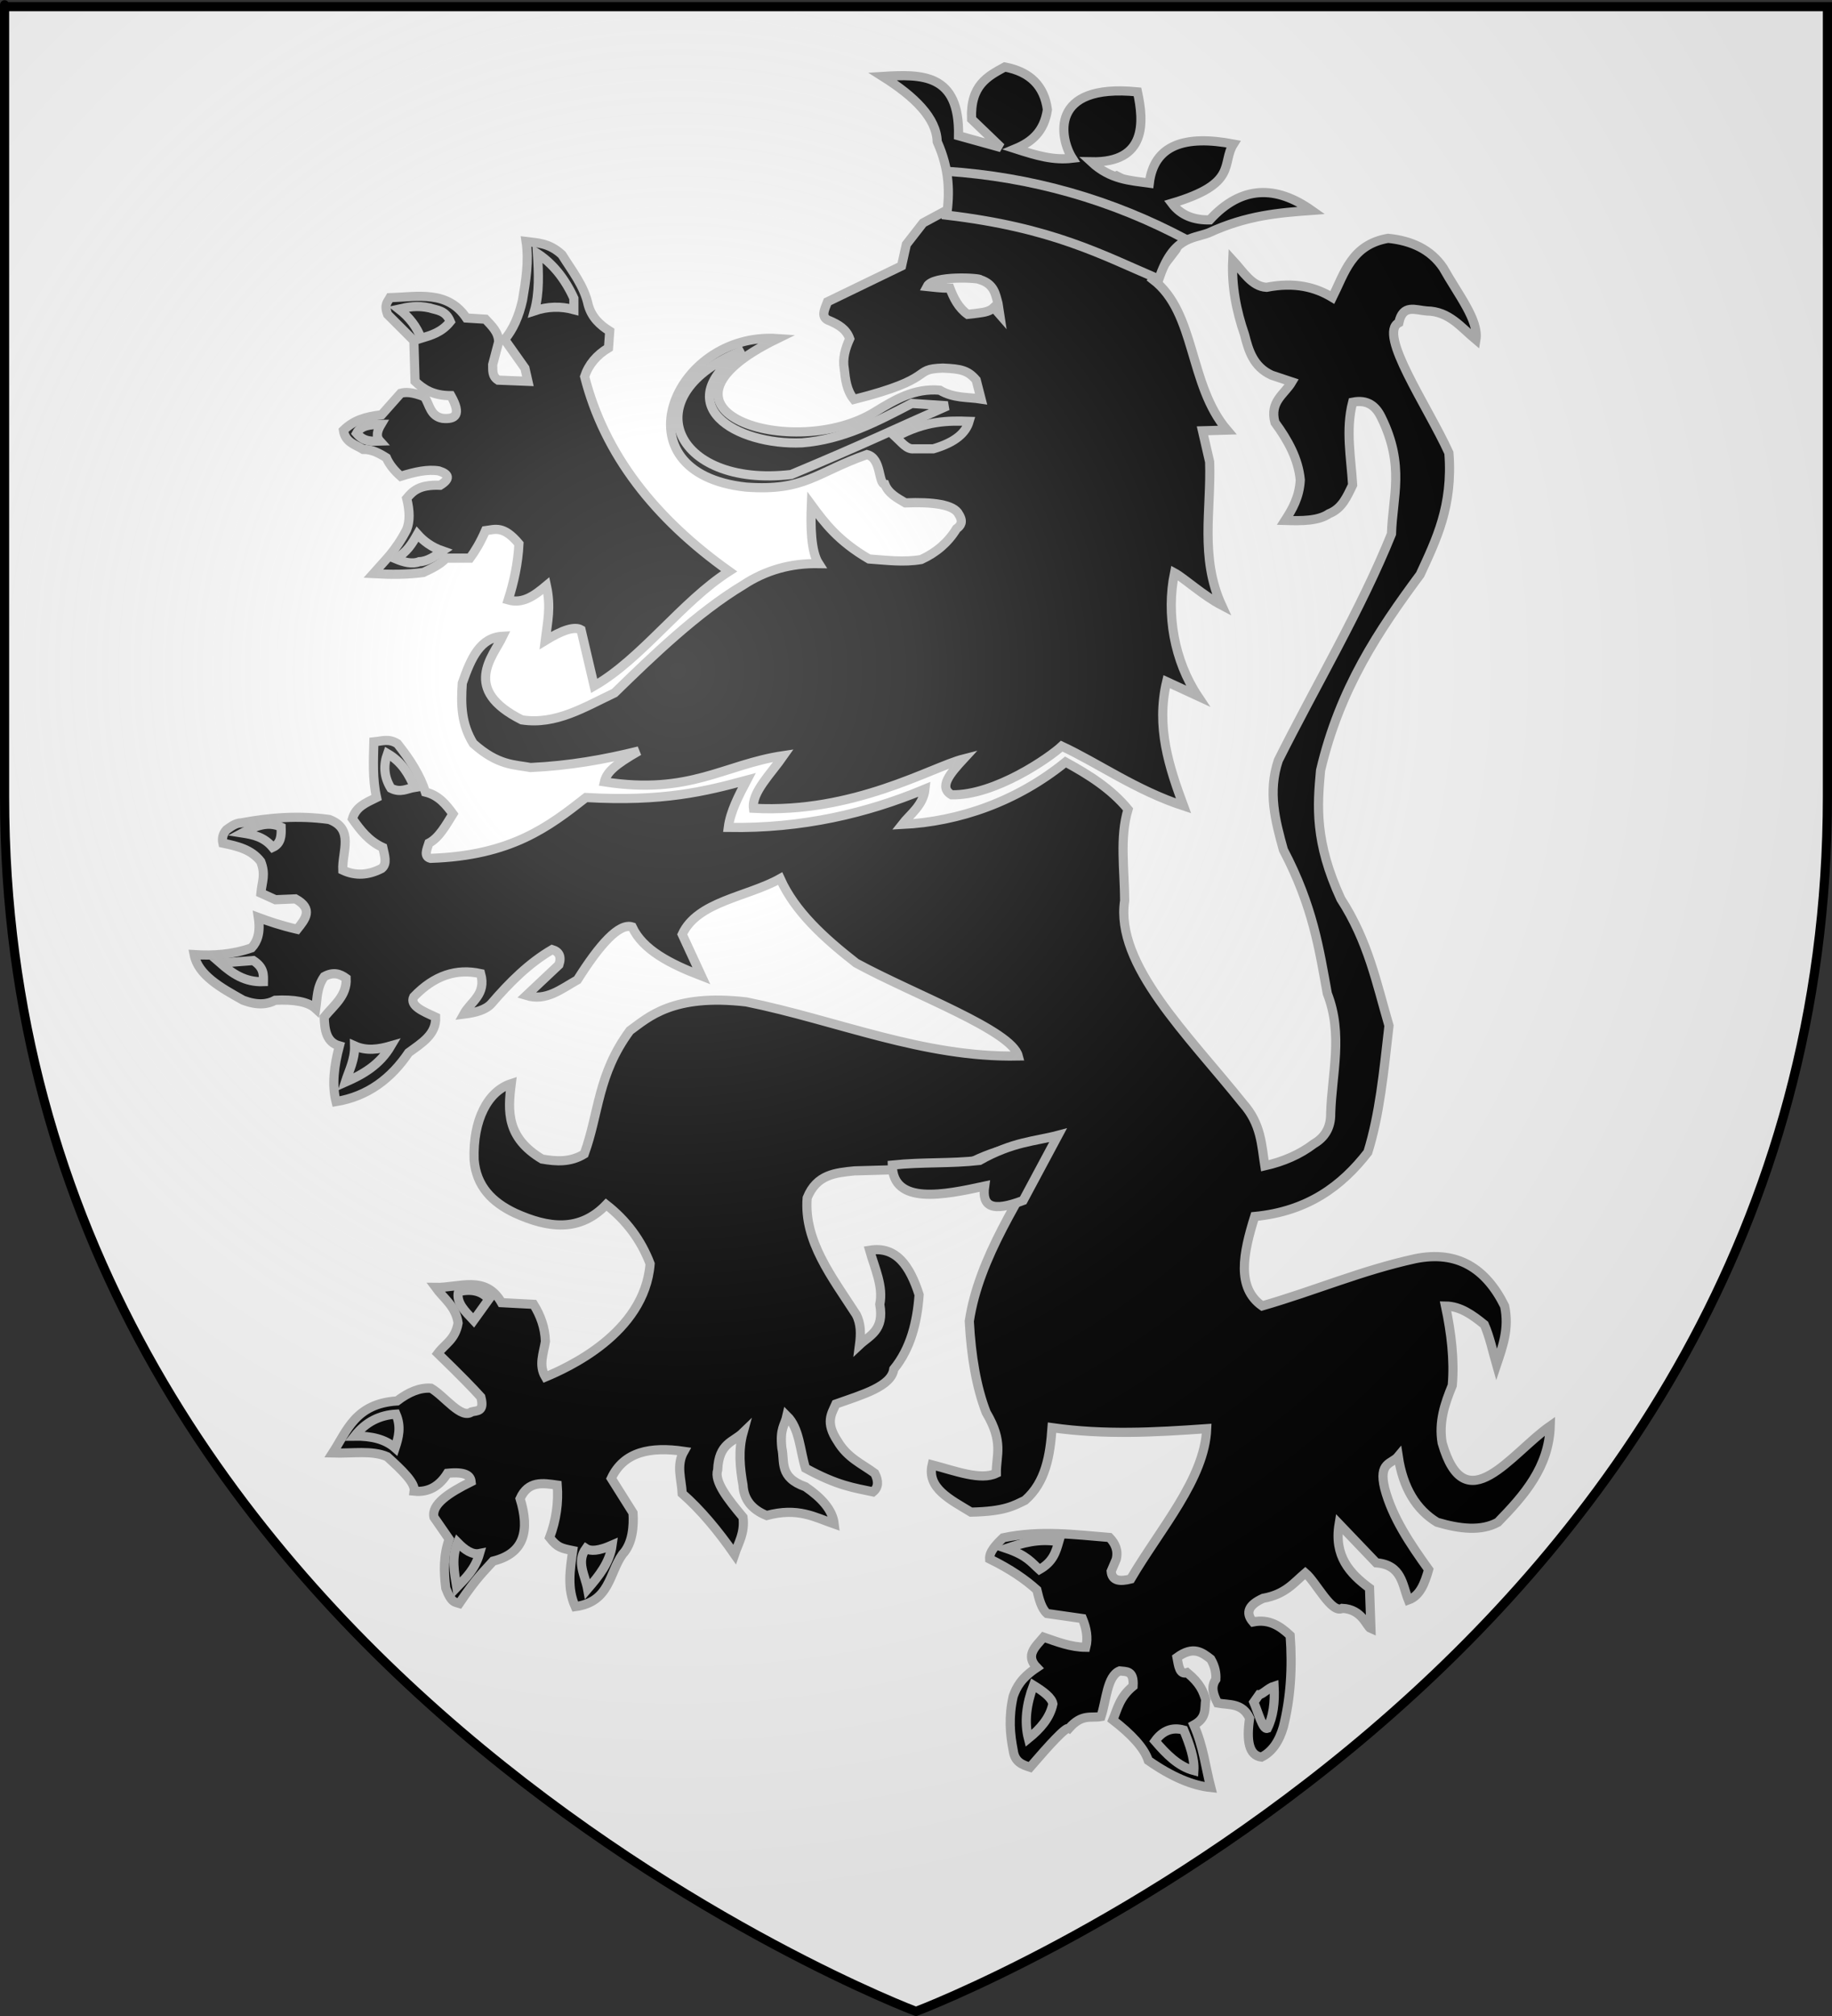 <?xml version="1.0" encoding="UTF-8" standalone="no"?>
<svg
   xmlns:dc="http://purl.org/dc/elements/1.1/"
   xmlns:cc="http://creativecommons.org/ns#"
   xmlns:rdf="http://www.w3.org/1999/02/22-rdf-syntax-ns#"
   xmlns:svg="http://www.w3.org/2000/svg"
   xmlns="http://www.w3.org/2000/svg"
   xmlns:xlink="http://www.w3.org/1999/xlink"
   xmlns:sodipodi="http://sodipodi.sourceforge.net/DTD/sodipodi-0.dtd"
   xmlns:inkscape="http://www.inkscape.org/namespaces/inkscape"
   height="660"
   width="600"
   version="1.0"
   id="svg2"
   sodipodi:version="0.32"
   inkscape:version="0.45+0.46pre0+devel"
   sodipodi:docname="Blason Thomas de Morley (selon Gelre).svg"
   sodipodi:docbase="L:\Héraldique"
   inkscape:export-filename="/Users/olivier/Desktop/Blason Rouge/Blason_Vide_3D.png"
   inkscape:export-xdpi="144"
   inkscape:export-ydpi="144"
   inkscape:output_extension="org.inkscape.output.svg.inkscape">
  <rect width="100%" height="100%" fill="#333333" stroke="none"/>
  <sodipodi:namedview
     inkscape:window-height="544"
     inkscape:window-width="800"
     inkscape:pageshadow="2"
     inkscape:pageopacity="0.0"
     guidetolerance="10.0"
     gridtolerance="10.0"
     objecttolerance="10.0"
     borderopacity="1.0"
     bordercolor="#666666"
     pagecolor="#ffffff"
     id="base"
     showgrid="false"
     height="660px"
     inkscape:zoom="0.51818182"
     inkscape:cx="300"
     inkscape:cy="330"
     inkscape:window-x="-4"
     inkscape:window-y="-4"
     inkscape:current-layer="layer3"
     showguides="true"
     inkscape:guide-bbox="true" />
  <desc
     id="desc4">Flag of Canton of Valais (Wallis)</desc>
  <defs
     id="defs6">
    <inkscape:perspective
       sodipodi:type="inkscape:persp3d"
       inkscape:vp_x="-50 : 600 : 1"
       inkscape:vp_y="0 : 1000 : 0"
       inkscape:vp_z="700 : 600 : 1"
       inkscape:persp3d-origin="300 : 400 : 1"
       id="perspective3680" />
    <inkscape:perspective
       sodipodi:type="inkscape:persp3d"
       inkscape:vp_x="-50 : 600 : 1"
       inkscape:vp_y="0 : 1000 : 0"
       inkscape:vp_z="700 : 600 : 1"
       inkscape:persp3d-origin="300 : 400 : 1"
       id="perspective22056" />
    <inkscape:perspective
       sodipodi:type="inkscape:persp3d"
       inkscape:vp_x="-50 : 600 : 1"
       inkscape:vp_y="0 : 1000 : 0"
       inkscape:vp_z="700 : 600 : 1"
       inkscape:persp3d-origin="300 : 400 : 1"
       id="perspective17442" />
    <inkscape:perspective
       sodipodi:type="inkscape:persp3d"
       inkscape:vp_x="-50 : 600 : 1"
       inkscape:vp_y="0 : 1000 : 0"
       inkscape:vp_z="700 : 600 : 1"
       inkscape:persp3d-origin="300 : 400 : 1"
       id="perspective4575" />
    <inkscape:perspective
       sodipodi:type="inkscape:persp3d"
       inkscape:vp_x="-50 : 600 : 1"
       inkscape:vp_y="0 : 1000 : 0"
       inkscape:vp_z="700 : 600 : 1"
       inkscape:persp3d-origin="300 : 400 : 1"
       id="perspective10025" />
    <inkscape:perspective
       sodipodi:type="inkscape:persp3d"
       inkscape:vp_x="-50 : 600 : 1"
       inkscape:vp_y="0 : 1000 : 0"
       inkscape:vp_z="700 : 600 : 1"
       inkscape:persp3d-origin="300 : 400 : 1"
       id="perspective14654" />
    <inkscape:perspective
       sodipodi:type="inkscape:persp3d"
       inkscape:vp_x="-50 : 600 : 1"
       inkscape:vp_y="0 : 1000 : 0"
       inkscape:vp_z="700 : 600 : 1"
       inkscape:persp3d-origin="300 : 400 : 1"
       id="perspective10951" />
    <linearGradient
       id="linearGradient2893">
      <stop
         style="stop-color:white;stop-opacity:0.314;"
         offset="0"
         id="stop2895" />
      <stop
         id="stop2897"
         offset="0.19"
         style="stop-color:white;stop-opacity:0.251;" />
      <stop
         style="stop-color:#6b6b6b;stop-opacity:0.125;"
         offset="0.6"
         id="stop2901" />
      <stop
         style="stop-color:black;stop-opacity:0.125;"
         offset="1"
         id="stop2899" />
    </linearGradient>
    <linearGradient
       id="linearGradient2885">
      <stop
         id="stop2887"
         offset="0"
         style="stop-color:white;stop-opacity:1;" />
      <stop
         style="stop-color:white;stop-opacity:1;"
         offset="0.229"
         id="stop2891" />
      <stop
         id="stop2889"
         offset="1"
         style="stop-color:black;stop-opacity:1;" />
    </linearGradient>
    <linearGradient
       id="linearGradient2955">
      <stop
         id="stop2867"
         offset="0"
         style="stop-color:#fd0000;stop-opacity:1;" />
      <stop
         style="stop-color:#e77275;stop-opacity:0.659;"
         offset="0.5"
         id="stop2873" />
      <stop
         style="stop-color:black;stop-opacity:0.323;"
         offset="1"
         id="stop2959" />
    </linearGradient>
    <radialGradient
       inkscape:collect="always"
       xlink:href="#linearGradient2955"
       id="radialGradient2961"
       cx="225.524"
       cy="218.901"
       fx="225.524"
       fy="218.901"
       r="300"
       gradientTransform="matrix(-4.167939e-4,2.183,-1.884,-3.599562e-4,615.597,-289.121)"
       gradientUnits="userSpaceOnUse" />
    <polygon
       id="star"
       transform="scale(53,53)"
       points="0,-1 0.588,0.809 -0.951,-0.309 0.951,-0.309 -0.588,0.809 0,-1 " />
    <clipPath
       id="clip">
      <path
         d="M 0,-200 L 0,600 L 300,600 L 300,-200 L 0,-200 z "
         id="path10" />
    </clipPath>
    <radialGradient
       inkscape:collect="always"
       xlink:href="#linearGradient2955"
       id="radialGradient1911"
       gradientUnits="userSpaceOnUse"
       gradientTransform="matrix(-4.167939e-4,2.183,-1.884,-3.599562e-4,615.597,-289.121)"
       cx="225.524"
       cy="218.901"
       fx="225.524"
       fy="218.901"
       r="300" />
    <radialGradient
       inkscape:collect="always"
       xlink:href="#linearGradient2955"
       id="radialGradient2865"
       gradientUnits="userSpaceOnUse"
       gradientTransform="matrix(0,1.749,-1.593,-1.049767e-7,551.788,-191.29)"
       cx="225.524"
       cy="218.901"
       fx="225.524"
       fy="218.901"
       r="300" />
    <radialGradient
       inkscape:collect="always"
       xlink:href="#linearGradient2955"
       id="radialGradient2871"
       gradientUnits="userSpaceOnUse"
       gradientTransform="matrix(0,1.386,-1.323,-5.741131e-8,-158.082,-109.541)"
       cx="225.524"
       cy="218.901"
       fx="225.524"
       fy="218.901"
       r="300" />
    <radialGradient
       inkscape:collect="always"
       xlink:href="#linearGradient2893"
       id="radialGradient3163"
       gradientUnits="userSpaceOnUse"
       gradientTransform="matrix(1.353,0,0,1.349,-77.629,-85.747)"
       cx="221.445"
       cy="226.331"
       fx="221.445"
       fy="226.331"
       r="300" />
    <radialGradient
       gradientTransform="matrix(0,1.386,-1.323,-5.741131e-8,-158.082,-109.541)"
       gradientUnits="userSpaceOnUse"
       xlink:href="#linearGradient2955"
       id="radialGradient6397"
       fy="218.901"
       fx="225.524"
       r="300"
       cy="218.901"
       cx="225.524" />
    <radialGradient
       gradientTransform="matrix(0,1.749,-1.593,-1.049767e-7,551.788,-191.29)"
       gradientUnits="userSpaceOnUse"
       xlink:href="#linearGradient2955"
       id="radialGradient6395"
       fy="218.901"
       fx="225.524"
       r="300"
       cy="218.901"
       cx="225.524" />
    <radialGradient
       gradientTransform="matrix(-4.167939e-4,2.183,-1.884,-3.599562e-4,615.597,-289.121)"
       gradientUnits="userSpaceOnUse"
       xlink:href="#linearGradient2955"
       id="radialGradient6393"
       fy="218.901"
       fx="225.524"
       r="300"
       cy="218.901"
       cx="225.524" />
    <clipPath
       id="clipPath6389">
      <path
         id="path6391"
         d="M 0,-200 L 0,600 L 300,600 L 300,-200 L 0,-200 z " />
    </clipPath>
    <polygon
       id="polygon6387"
       transform="scale(53,53)"
       points="0,-1 0.588,0.809 -0.951,-0.309 0.951,-0.309 -0.588,0.809 0,-1 " />
    <radialGradient
       gradientTransform="matrix(-4.167939e-4,2.183,-1.884,-3.599562e-4,615.597,-289.121)"
       gradientUnits="userSpaceOnUse"
       xlink:href="#linearGradient2955"
       id="radialGradient6385"
       fy="218.901"
       fx="225.524"
       r="300"
       cy="218.901"
       cx="225.524" />
    <linearGradient
       id="linearGradient6377">
      <stop
         id="stop6379"
         offset="0"
         style="stop-color:#fd0000;stop-opacity:1" />
      <stop
         id="stop6381"
         offset="0.5"
         style="stop-color:#e77275;stop-opacity:0.659" />
      <stop
         id="stop6383"
         offset="1"
         style="stop-color:black;stop-opacity:0.323" />
    </linearGradient>
    <linearGradient
       id="linearGradient6369">
      <stop
         id="stop6371"
         offset="0"
         style="stop-color:white;stop-opacity:1" />
      <stop
         id="stop6373"
         offset="0.229"
         style="stop-color:white;stop-opacity:1" />
      <stop
         id="stop6375"
         offset="1"
         style="stop-color:black;stop-opacity:1" />
    </linearGradient>
    <linearGradient
       id="linearGradient6359">
      <stop
         id="stop6361"
         offset="0"
         style="stop-color:white;stop-opacity:0.314" />
      <stop
         id="stop6363"
         offset="0.19"
         style="stop-color:white;stop-opacity:0.251" />
      <stop
         id="stop6365"
         offset="0.6"
         style="stop-color:#6b6b6b;stop-opacity:0.125" />
      <stop
         id="stop6367"
         offset="1"
         style="stop-color:black;stop-opacity:0.125" />
    </linearGradient>
    <linearGradient
       id="linearGradient6465">
      <stop
         style="stop-color:white;stop-opacity:0.314"
         offset="0"
         id="stop6467" />
      <stop
         style="stop-color:white;stop-opacity:0.251"
         offset="0.19"
         id="stop6469" />
      <stop
         style="stop-color:#6b6b6b;stop-opacity:0.125"
         offset="0.6"
         id="stop6471" />
      <stop
         style="stop-color:black;stop-opacity:0.125"
         offset="1"
         id="stop6473" />
    </linearGradient>
    <linearGradient
       id="linearGradient6457">
      <stop
         style="stop-color:white;stop-opacity:1"
         offset="0"
         id="stop6459" />
      <stop
         style="stop-color:white;stop-opacity:1"
         offset="0.229"
         id="stop6461" />
      <stop
         style="stop-color:black;stop-opacity:1"
         offset="1"
         id="stop6463" />
    </linearGradient>
    <linearGradient
       id="linearGradient6449">
      <stop
         style="stop-color:#fd0000;stop-opacity:1"
         offset="0"
         id="stop6451" />
      <stop
         style="stop-color:#e77275;stop-opacity:0.659"
         offset="0.5"
         id="stop6453" />
      <stop
         style="stop-color:black;stop-opacity:0.323"
         offset="1"
         id="stop6455" />
    </linearGradient>
    <radialGradient
       cx="225.524"
       cy="218.901"
       r="300"
       fx="225.524"
       fy="218.901"
       id="radialGradient6447"
       xlink:href="#linearGradient2955"
       gradientUnits="userSpaceOnUse"
       gradientTransform="matrix(-4.167939e-4,2.183,-1.884,-3.599562e-4,615.597,-289.121)" />
    <polygon
       points="0,-1 0.588,0.809 -0.951,-0.309 0.951,-0.309 -0.588,0.809 0,-1 "
       transform="scale(53,53)"
       id="polygon6445" />
    <clipPath
       id="clipPath6441">
      <path
         d="M 0,-200 L 0,600 L 300,600 L 300,-200 L 0,-200 z "
         id="path6443" />
    </clipPath>
    <radialGradient
       cx="225.524"
       cy="218.901"
       r="300"
       fx="225.524"
       fy="218.901"
       id="radialGradient6439"
       xlink:href="#linearGradient2955"
       gradientUnits="userSpaceOnUse"
       gradientTransform="matrix(-4.167939e-4,2.183,-1.884,-3.599562e-4,615.597,-289.121)" />
    <radialGradient
       cx="225.524"
       cy="218.901"
       r="300"
       fx="225.524"
       fy="218.901"
       id="radialGradient6437"
       xlink:href="#linearGradient2955"
       gradientUnits="userSpaceOnUse"
       gradientTransform="matrix(0,1.749,-1.593,-1.049767e-7,551.788,-191.29)" />
    <radialGradient
       cx="225.524"
       cy="218.901"
       r="300"
       fx="225.524"
       fy="218.901"
       id="radialGradient6435"
       xlink:href="#linearGradient2955"
       gradientUnits="userSpaceOnUse"
       gradientTransform="matrix(0,1.386,-1.323,-5.741131e-8,-158.082,-109.541)" />
    <inkscape:perspective
       id="perspective11825"
       inkscape:persp3d-origin="300 : 400 : 1"
       inkscape:vp_z="700 : 600 : 1"
       inkscape:vp_y="0 : 1000 : 0"
       inkscape:vp_x="-50 : 600 : 1"
       sodipodi:type="inkscape:persp3d" />
    <radialGradient
       r="300"
       fy="200.448"
       fx="285.186"
       cy="200.448"
       cx="285.186"
       gradientTransform="matrix(1.551,0,0,1.35,-227.894,-51.264)"
       gradientUnits="userSpaceOnUse"
       id="radialGradient11919"
       xlink:href="#linearGradient2893"
       inkscape:collect="always" />
    <linearGradient
       id="linearGradient4578">
      <stop
         id="stop4580"
         offset="0"
         style="stop-color:white;stop-opacity:0.314;" />
      <stop
         style="stop-color:white;stop-opacity:0.251;"
         offset="0.19"
         id="stop4582" />
      <stop
         id="stop4584"
         offset="0.6"
         style="stop-color:#6b6b6b;stop-opacity:0.125;" />
      <stop
         id="stop4586"
         offset="1"
         style="stop-color:black;stop-opacity:0.125;" />
    </linearGradient>
    <inkscape:perspective
       id="perspective5122"
       inkscape:persp3d-origin="300 : 400 : 1"
       inkscape:vp_z="700 : 600 : 1"
       inkscape:vp_y="0 : 1000 : 0"
       inkscape:vp_x="-50 : 600 : 1"
       sodipodi:type="inkscape:persp3d" />
    <inkscape:perspective
       id="perspective9907"
       inkscape:persp3d-origin="300 : 400 : 1"
       inkscape:vp_z="700 : 600 : 1"
       inkscape:vp_y="0 : 1000 : 0"
       inkscape:vp_x="-50 : 600 : 1"
       sodipodi:type="inkscape:persp3d" />
    <inkscape:perspective
       id="perspective4573"
       inkscape:persp3d-origin="300 : 400 : 1"
       inkscape:vp_z="700 : 600 : 1"
       inkscape:vp_y="0 : 1000 : 0"
       inkscape:vp_x="-50 : 600 : 1"
       sodipodi:type="inkscape:persp3d" />
  </defs>
  <g
     inkscape:groupmode="layer"
     id="layer3"
     inkscape:label="Fond écu"
     style="display:inline"
     sodipodi:insensitive="true">
    <path
       id="path2855"
       style="fill:#ffffff;fill-opacity:1;fill-rule:evenodd;stroke:none;stroke-width:1px;stroke-linecap:butt;stroke-linejoin:miter;stroke-opacity:1"
       d="M 300,658.5 C 300,658.5 598.5,546.18 598.5,260.728 C 598.5,-24.723 598.5,2.176 598.5,2.176 L 1.5,2.176 L 1.5,260.728 C 1.5,546.18 300,658.5 300,658.5 z"
       sodipodi:nodetypes="cccccc" />
  </g>
  <g
     inkscape:groupmode="layer"
     id="layer4"
     inkscape:label="Meubles"
     style="display:inline"
     sodipodi:insensitive="true">
    <g
       id="g6475"
       inkscape:label="Calque 1"
       transform="translate(-62.857,-493.791)"
       style="opacity:1">
      <g
         transform="translate(62.857,493.791)"
         style="opacity:1;display:inline"
         id="g6477">
        <g
           id="g5810" />
        <g
           id="g6515">
          <rect
             id="rect4923"
             style="opacity:1;fill:none;fill-opacity:1;fill-rule:nonzero;stroke:none;stroke-width:7.56;stroke-linecap:round;stroke-linejoin:round;stroke-miterlimit:4;stroke-dasharray:none;stroke-opacity:1;display:inline"
             y="3.375078e-14"
             x="0"
             height="660"
             width="600" />
        </g>
      </g>
      <rect
         y="686.648"
         x="314.286"
         height="45.714"
         width="0"
         id="rect4632"
         style="fill:#ff0000;fill-opacity:1;stroke-width:5.394;stroke-miterlimit:4;stroke-dasharray:none" />
    </g>
    <g
       style="fill:#000000;stroke:#b3b3b3;stroke-opacity:1;display:inline"
       inkscape:label="Meubles"
       id="g4589"
       transform="translate(-14.348,7.947)">
      <g
         id="g6091"
         style="opacity:1;fill:#000000;stroke:#b3b3b3;stroke-width:3;stroke-miterlimit:4;stroke-dasharray:none;stroke-opacity:1;display:inline">
        <g
           id="g9960"
           style="fill:#000000;stroke:#b3b3b3;stroke-opacity:1">
          <path
             style="fill:#000000;fill-opacity:1;fill-rule:evenodd;stroke:#b3b3b3;stroke-width:3;stroke-linecap:butt;stroke-linejoin:miter;stroke-miterlimit:4;stroke-dasharray:none;stroke-opacity:1;display:inline"
             d="M 401.962,255.889 C 397.239,243.121 392.918,230.045 396.44,215.216 L 406.608,219.909 C 398.979,208.451 396.216,193.143 399.015,179.599 C 402.135,181.289 408.404,187.043 414.43,190.186 C 407.283,174.543 411.059,158.899 410.519,143.256 L 408.172,133.088 L 416.223,132.859 C 403.551,117.963 406.142,94.477 391.976,83.582 L 399.569,73.643 C 401.226,70.514 399.09,67.386 398.004,64.257 C 394.175,55.23 386.595,53.15 380.014,49.625 L 371.41,53.306 L 361.242,63.475 C 342.881,59.219 335.178,59.53 326.827,59.564 L 316.658,65.039 L 311.183,72.079 L 309.619,79.118 L 285.372,90.851 C 284.463,93.326 282.826,96.044 286.154,97.108 C 288.862,98.326 291.468,99.68 292.64,102.946 C 291.151,106.215 290.259,109.483 290.847,112.751 C 291.237,116.275 291.587,119.809 294.009,122.825 C 321.74,115.835 312.525,112.901 323.111,112.556 C 329.161,112.806 331.363,113.323 334.062,116.467 L 335.66,122.691 C 331.151,121.999 326.642,122.474 322.134,119.791 C 313.751,119.07 307.357,122.972 301.015,126.83 C 274.515,143.416 220.576,126.454 268.98,102.893 C 234.825,100.582 215.888,146.897 258.691,151.522 C 278.005,152.954 281.696,146.663 298.291,140.876 C 303.15,142.1 301.883,150.292 304.144,150.606 C 305.314,153.636 308.221,155.125 310.859,156.687 C 319.736,156.337 326.812,157.164 328.391,160.464 C 329.914,162.92 329.004,164.16 327.609,165.157 C 324.886,169.642 320.993,172.957 316.058,175.23 C 310.354,176.221 304.649,175.453 298.945,175.049 C 288.839,169.144 284.418,163.24 280.078,157.335 C 279.795,164.181 279.893,172.581 282.472,176.565 C 273.467,176.401 265.154,178.656 257.624,183.652 C 242.857,192.559 228.301,206.519 215.616,218.898 C 205.863,223.495 196.411,229.451 185.254,227.73 C 165.333,217.756 175.797,207.038 178.996,200.355 C 171.678,200.756 168.677,207.275 165.747,215.721 C 165.275,222.87 165.418,229.04 169.334,235.457 C 177.478,242.747 182.87,242.342 188.106,243.326 C 200.754,242.753 212.402,240.678 223.58,237.899 C 215.604,242.466 213.017,244.905 212.306,248.019 C 240.416,252.386 251.424,242.304 270.969,239.416 C 266.897,245.28 260.475,251.481 261.124,256.671 C 294.019,258.464 319.448,243.176 329.908,240.522 C 325.609,245.181 321.629,249.761 325.997,252.254 C 340.245,252.555 358.226,239.948 362.072,236.334 C 373.984,241.876 386.448,250.813 401.962,255.889 z"
             id="path1932"
             sodipodi:nodetypes="cccccccccccccccccccccccccccccccccccccccccccccccccccccc" />
          <path
             style="fill:#000000;fill-opacity:1;fill-rule:evenodd;stroke:#b3b3b3;stroke-width:3;stroke-linecap:butt;stroke-linejoin:miter;stroke-miterlimit:4;stroke-dasharray:none;stroke-opacity:1;display:inline"
             d="M 331.749,129.993 C 324.879,129.758 317.62,129.714 307.697,135.077 C 309.46,136.695 311.331,139.25 313.563,138.988 L 320.016,138.988 C 327.334,136.841 330.677,133.701 331.749,129.993 z"
             id="path1934"
             sodipodi:nodetypes="ccccc" />
          <path
             style="fill:#000000;fill-opacity:1;fill-rule:evenodd;stroke:#b3b3b3;stroke-width:3;stroke-linecap:butt;stroke-linejoin:miter;stroke-miterlimit:4;stroke-dasharray:none;stroke-opacity:1;display:inline"
             d="M 324.709,124.909 L 312.977,124.126 C 301.513,130.1 290.45,135.968 276.997,137.032 C 255.645,137.964 232.42,124.621 257.834,106.723 C 221.248,120.963 234.723,151.945 273.477,147.396 C 298.53,136.908 307.633,132.404 324.709,124.909 z"
             id="path1936"
             sodipodi:nodetypes="cccccc" />
          <path
             style="fill:#000000;fill-opacity:1;fill-rule:evenodd;stroke:#b3b3b3;stroke-width:3;stroke-linecap:butt;stroke-linejoin:miter;stroke-miterlimit:4;stroke-dasharray:none;stroke-opacity:1;display:inline"
             d="M 253.141,179.074 C 228.892,161.813 212.346,140.928 205.819,115.327 C 207.123,111.409 209.73,108.295 213.641,105.941 L 214.032,100.466 C 210.829,98.455 208.123,95.946 206.993,91.862 C 205.66,85.619 201.665,80.707 198.389,75.436 C 194.073,71.412 189.949,71.58 186.656,71.134 C 187.601,77.522 186.581,83.91 185.483,90.298 C 184.303,95.634 182.36,99.953 179.617,103.203 L 186.265,112.589 L 187.243,116.891 L 177.466,116.5 C 175.418,115.171 175.765,113.243 175.706,111.416 L 177.661,103.986 C 177.646,100.799 175.384,98.736 173.359,96.555 L 167.102,96.164 C 160.948,87.015 151.21,89.215 142.072,89.515 C 141.346,90.875 140.051,91.665 141.29,94.991 L 149.894,103.594 L 150.285,116.891 C 152.979,119.47 156.226,121.588 162.018,121.584 C 165.579,127.939 163.504,129.408 159.28,129.015 C 155.297,128.291 155.041,124.584 153.414,121.975 C 149.233,120.325 147.193,120.388 145.592,120.802 L 139.335,127.842 C 133.87,128.507 130.199,129.654 126.82,132.926 C 127.43,136.937 130.723,137.596 133.273,139.183 C 136.138,139.127 138.548,140.435 140.899,141.921 C 141.869,144.174 143.606,146.238 145.592,147.983 C 150.192,146.54 154.544,145.593 158.107,146.223 C 161.466,147.29 161.915,148.806 158.498,150.916 C 151.469,150.66 149.483,152.926 147.548,155.218 C 148.59,159.389 148.59,162.779 147.548,165.386 C 143.897,172.481 140.247,175.696 136.597,179.856 C 142.294,180.169 147.845,180.19 153.023,179.465 C 155.645,178.192 158.333,177.049 160.453,174.772 C 163.772,174.772 165.96,174.772 168.275,174.772 C 169.97,172.458 171.665,169.65 173.359,165.777 C 176.451,165.395 179.219,163.963 184.31,170.079 C 183.991,176.491 182.67,182.569 180.79,188.46 C 185.624,189.878 189.493,186.953 193.305,183.767 C 194.856,190.906 193.677,195.544 192.913,201.757 C 198.649,198.237 202.56,197.064 204.646,198.237 L 208.948,216.618 C 224.437,207.743 237.661,188.972 253.141,179.074 z"
             id="path1938"
             sodipodi:nodetypes="ccccccccccccccccccccccccccccccccccccccccccccc" />
          <path
             style="fill:#000000;fill-opacity:1;fill-rule:evenodd;stroke:#b3b3b3;stroke-width:3;stroke-linecap:butt;stroke-linejoin:miter;stroke-miterlimit:4;stroke-dasharray:none;stroke-opacity:1;display:inline"
             d="M 189.394,93.817 C 193.696,92.375 197.998,92.261 202.3,93.426 L 202.3,89.711 C 199.361,83.266 195.396,78.361 190.371,75.045 C 190.755,81.48 191.054,87.894 189.394,93.817 z"
             id="path1940"
             sodipodi:nodetypes="ccccc" />
          <path
             style="fill:#000000;fill-opacity:1;fill-rule:evenodd;stroke:#b3b3b3;stroke-width:3;stroke-linecap:butt;stroke-linejoin:miter;stroke-miterlimit:4;stroke-dasharray:none;stroke-opacity:1;display:inline"
             d="M 161.822,97.337 C 158.973,100.886 155.597,101.798 152.241,102.812 C 150.883,99.091 148.449,95.909 145.006,93.231 C 147.967,92.557 150.993,91.978 154.978,92.84 C 157.487,93.657 160.294,93.577 161.822,97.337 z"
             id="path1942"
             sodipodi:nodetypes="ccccc" />
          <path
             style="fill:#000000;fill-opacity:1;fill-rule:evenodd;stroke:#b3b3b3;stroke-width:3;stroke-linecap:butt;stroke-linejoin:miter;stroke-miterlimit:4;stroke-dasharray:none;stroke-opacity:1;display:inline"
             d="M 139.139,130.97 C 137.923,133.013 137.372,134.922 138.748,136.446 C 136.206,136.519 133.664,136.856 131.122,133.904 C 132.504,131.312 135.701,130.991 139.139,130.97 z"
             id="path1944"
             sodipodi:nodetypes="cccc" />
          <path
             style="fill:#000000;fill-opacity:1;fill-rule:evenodd;stroke:#b3b3b3;stroke-width:3;stroke-linecap:butt;stroke-linejoin:miter;stroke-miterlimit:4;stroke-dasharray:none;stroke-opacity:1;display:inline"
             d="M 151.067,166.95 C 153.11,169.239 155.678,171.177 159.28,172.425 C 156.89,174.053 154.548,175.829 151.654,175.945 C 149.353,176.846 146.651,176.137 143.832,174.968 C 147.585,172.965 149.357,169.973 151.067,166.95 z"
             id="path1946"
             sodipodi:nodetypes="ccccc" />
          <path
             style="fill:#000000;fill-opacity:1;fill-rule:evenodd;stroke:#b3b3b3;stroke-width:3;stroke-linecap:butt;stroke-linejoin:miter;stroke-miterlimit:4;stroke-dasharray:none;stroke-opacity:1;display:inline"
             d="M 383.791,257.017 C 378.233,250.277 370.949,245.693 363.327,241.531 C 347.521,254.344 328.696,261.039 309.807,261.961 C 312.389,258.644 316.727,255.714 317.294,250.38 C 298.36,258.291 277.016,263.362 252.874,262.939 C 253.556,257.777 256.236,252.615 258.958,247.453 C 245.445,251.114 231.512,254.592 206.253,253.146 C 194.066,262.681 181.814,272.177 155.37,273.057 C 153.03,272.475 154.155,270.161 154.817,268.079 C 158.157,266.323 160.351,262.274 162.689,258.515 C 160.405,255.409 158.007,252.417 153.677,251.358 C 152.041,246.077 148.744,240.796 144.504,235.514 C 141.674,233.759 139.625,234.65 136.795,234.928 C 136.641,241 136.317,247.073 137.672,253.146 C 133.961,254.97 130.909,256.228 129.767,260.107 C 132.371,263.777 135.073,267.373 139.722,269.509 C 140.266,272.068 141.278,274.813 139.331,276.375 C 135.091,278.564 130.85,278.909 126.61,276.928 C 126.325,270.977 130.511,263.449 122.185,260.336 C 112.006,258.926 102.566,259.736 93.425,261.442 C 91.419,261.487 89.993,262.692 88.486,263.737 C 87.228,265.184 87.041,266.632 87.342,268.079 C 91.989,269.053 96.619,270.064 99.738,274.096 C 101.429,278.402 100.149,280.646 99.8,284.442 L 104.564,286.605 L 111.124,286.33 C 117.131,289.649 114.302,292.967 111.677,296.286 C 106.143,294.995 102.434,293.705 98.956,292.414 C 99.722,297.537 98.571,300.358 96.744,302.37 C 90.476,304.564 84.207,304.987 77.939,304.582 C 79.211,311.257 86.6,315.384 93.978,319.515 C 98.638,321.251 101.907,320.9 104.487,319.515 C 110.626,319.212 115.269,319.978 117.761,322.281 C 118.277,318.778 118.068,315.275 120.526,311.772 C 123.539,310.107 125.738,310.886 127.716,312.325 C 128.025,318.111 123.606,321.196 120.526,325.046 C 120.688,329.303 121.236,333.271 125.504,334.448 C 123.763,340.99 123.02,347.198 124.398,352.7 C 134.833,350.976 142.433,345.156 148.18,336.661 C 152.465,333.531 157.269,330.689 157.029,325.046 C 152.886,323.151 148.418,321.315 149.839,318.409 C 156.638,311.299 163.928,309.061 171.767,310.794 C 173.695,317.733 168.49,319.917 166.236,324.068 C 170.14,323.586 173.454,322.661 175.281,320.621 C 181.265,313.634 187.652,307.317 195.192,302.923 C 197.416,303.591 198.307,305.148 197.404,307.901 L 186.734,317.951 C 193.199,319.925 198,315.925 203.454,312.845 C 210.83,301.138 217.128,294.179 221.382,295.504 C 224.865,303.045 233.863,307.616 244.058,311.543 L 237.779,297.945 C 242.774,287.113 259.094,285.719 269.857,279.694 C 274.696,290.483 284.23,299.138 294.746,307.347 C 313.591,317.615 345.637,329.349 347.841,337.767 C 316.76,338.396 288.452,326.085 258.796,320.068 C 234.665,317.27 226.664,325.101 220.633,329.471 C 210.005,343.871 210.595,356.401 205.7,369.845 C 201.091,372.65 196.482,372.301 191.873,371.504 C 180.165,364.492 180.632,355.883 181.789,346.812 C 174.095,349.287 169.185,358.737 169.622,371.7 C 170.32,380.434 175.566,385.669 183.024,389.203 C 193.841,394.099 204.146,395.536 212.89,386.438 C 219.5,391.593 224.31,398.033 227.27,405.795 C 225.454,428.714 199.769,440 192.979,442.852 C 190.676,438.98 192.368,435.108 192.979,431.237 C 192.836,426.608 191.333,422.658 189.108,419.069 L 178.599,418.516 C 173.395,409.312 164.618,413.683 157.029,413.538 C 159.67,417.166 163.606,419.693 164.381,425.187 C 163.442,430.626 160.073,432.018 157.744,435.142 C 165.412,442.576 169.358,446.66 171.834,449.421 C 173.137,454.377 170.49,453.797 168.806,454.271 C 165.405,456.807 159.958,449.117 155.532,446.528 C 151.823,446.247 148.113,447.845 144.403,450.69 C 130.732,451.581 128.048,460.409 123.292,467.74 C 129.721,467.941 136.196,466.777 141.152,468.941 C 145.854,473.23 150.403,477.474 150.001,480.232 C 154.718,480.719 158.269,478.581 160.901,474.377 C 166.811,473.786 168.435,475.142 168.644,477.142 C 161.263,480.806 155.583,484.576 156.476,488.757 L 161.454,495.947 C 159.541,501.293 159.674,506.64 160.348,511.986 C 162.186,516.912 163.433,516.524 164.772,516.964 C 170.76,508.137 172.763,506.617 175.834,503.137 C 186.189,500.588 187.861,493.029 184.683,482.673 C 187.367,476.74 192.136,477.583 196.851,478.249 C 197.301,483.975 196.505,489.701 194.348,495.428 C 196.934,498.781 198.298,498.931 201.924,499.684 C 201.017,506.175 200.069,512.057 202.739,518.037 C 214.152,516.489 213.796,507.095 218.225,500.891 C 221.619,497.296 221.929,491.472 221.672,487.355 L 214.549,476.036 C 218.672,467.233 227.453,465.596 238.332,467.187 C 235.71,471.796 237.575,476.405 237.779,481.014 C 243.769,486.278 249.456,493.055 254.924,500.925 C 256.192,497.128 258.34,493.992 257.69,488.757 C 252.787,482.883 248.162,477.101 249.393,473.271 C 249.767,464.431 254.462,464.235 257.69,461.103 C 256.114,466.818 256.685,472.533 257.69,478.249 C 257.94,482.862 260.489,486.198 265.433,488.204 C 275.754,485.442 281.197,488.778 287.556,490.969 C 287.021,486.336 283.37,482.395 278.153,478.802 C 269.392,475.72 271.426,470.615 270.41,466.081 C 269.717,459.669 271.365,458.722 272.07,455.572 C 276.201,459.605 276.342,466.829 278.153,472.718 C 288.759,478.53 294.174,479.152 300.277,480.461 C 302.1,478.979 302.133,476.901 300.83,474.377 C 296.618,471.263 291.921,469.363 288.662,463.869 C 284.55,457.67 286.705,454.89 288.109,451.701 C 296.946,448.575 306.285,445.923 307.076,440.282 C 312.629,433.448 314.706,424.964 315.372,415.946 C 312.36,406.527 307.886,399.901 299.17,401.371 C 300.832,407.27 303.719,413.17 302.489,419.069 C 304.034,427.627 299.217,429.187 295.852,432.343 C 296.316,428.816 296.351,425.397 294.746,422.388 C 286.901,410.222 277.56,398.389 278.707,384.225 C 281.814,376.481 288.039,376.011 294.193,375.376 L 329.003,374.398 C 339.922,367.963 349.467,367.022 359.422,364.443 C 348.483,384.279 334.929,403.788 331.802,424.6 C 332.416,436.031 334.113,446.162 337.333,454.466 C 343.16,464.251 340.575,468.426 340.651,474.377 C 335.51,476.811 327.24,473.613 319.634,471.612 C 317.847,479.256 325.598,482.972 332.355,487.098 C 343.57,486.87 346.38,484.962 350.054,483.226 C 356.879,477.237 358.246,468.518 358.903,459.444 C 376.048,461.873 392.412,460.975 409.557,459.768 C 408.919,476.176 394.29,492.584 384.668,508.992 C 381.272,509.827 378.552,509.76 378.261,506.456 L 379.92,502.584 C 380.641,499.604 379.586,497.334 377.708,495.394 C 366.373,494.486 355.228,492.916 342.897,495.495 C 340.482,497.804 338.321,500.113 338.473,502.422 C 345.353,505.794 350.166,509.167 353.925,512.539 C 354.672,515.66 355.474,518.697 357.244,520.282 L 368.858,521.942 C 370.135,525.076 370.766,528.21 369.964,531.344 C 364.999,531.307 360.601,529.568 356.137,528.026 C 353.575,531.063 349.986,533.943 353.925,537.981 C 348.755,541.439 347.241,544.439 346.182,547.383 C 344.639,554.209 345.139,559.808 346.182,565.082 C 346.676,568.95 349.181,569.802 351.713,570.613 C 357.901,563.451 363.394,557.332 364.434,557.892 C 368.731,553.026 371.598,554.596 374.942,554.02 C 376.7,548.61 376.933,540.76 381.026,539.087 C 383.197,539.355 385.778,538.8 385.451,544.065 C 380.96,547.752 380.374,551.439 378.814,555.126 C 384.852,559.792 389.077,564.256 390.428,568.4 C 398.049,573.747 404.836,576.595 410.892,577.25 C 409.111,570.449 408.533,564.05 405.361,556.786 C 409.713,554.403 408.774,551.359 409.233,548.489 C 408.415,545.885 407.536,543.264 403.149,539.64 C 400.625,540.463 400.344,537.359 399.831,534.663 C 405.224,530.753 408.04,533.026 410.892,535.216 C 412.332,537.723 412.67,539.864 412.551,541.853 C 410.753,544.434 411.832,547.015 413.105,549.596 C 416.927,550.296 421.253,549.485 423.613,554.573 C 422.537,561.89 423.355,566.744 427.485,567.294 C 430.958,565.591 433.287,562.17 434.675,557.339 C 437.031,547.923 437.659,537.931 436.887,527.473 C 433.618,524.423 430.048,521.976 424.719,523.048 C 422.033,519.925 423.425,517.385 428.038,515.305 C 435.272,514.039 438.071,510.24 441.865,507.009 C 445.367,509.959 450.435,520.464 453.937,518.595 C 460.571,518.87 461.923,524.659 463.34,525.232 L 462.882,511.986 C 456.375,507.173 451.182,501.455 452.926,490.969 L 465.094,503.69 C 473.488,504.36 473.588,510.772 475.602,515.858 C 479.44,514.49 480.969,510.351 482.239,505.902 C 476.146,497.425 470.362,488.858 467.859,479.355 C 465.715,470.624 470.167,471.421 472.284,468.846 C 473.847,479.249 478.228,486.27 485.005,490.416 C 492.526,492.626 499.471,493.396 504.915,490.416 C 513.556,481.553 521.617,472.364 522.061,458.891 C 509.186,467.872 494.213,490.78 486.664,464.422 C 485.49,457.502 487.563,451.51 489.982,445.617 C 490.698,437.243 489.654,428.516 487.77,419.622 C 492.666,419.683 496.62,422.569 500.491,425.706 C 502.234,429.667 503.217,434.388 504.491,438.818 C 506.471,432.891 508.686,427.065 507.128,419.622 C 501.038,407.343 491.721,401.304 477.815,404.136 C 460.089,408.024 445.683,414.383 427.714,419.589 C 419.231,413.598 421.468,402.443 425.272,390.309 C 442.659,388.634 453.769,380.314 462.328,369.292 C 466.172,356.898 467.497,343.366 469.256,327.845 C 465.202,314.007 462.463,300.169 453.479,286.33 C 444.854,267.594 445.785,255.898 446.842,244.297 C 453.152,217.365 465.979,198.347 479.474,180.139 C 484.698,168.795 490.236,157.74 488.876,140.318 C 482.008,125.192 465.417,101.214 472.479,97.697 C 473.796,91.496 477.88,93.586 481.686,93.859 C 488.933,93.952 492.919,99.263 497.725,103.262 C 498.769,96.967 491.922,88.493 486.988,79.708 C 482.923,73.723 476.677,70.853 468.965,70.077 C 457.019,72.133 454.716,81.421 450.714,89.435 C 445.123,86.045 438.374,84.308 429.144,86.116 C 424.303,85.857 421.466,80.924 418.082,77.267 C 417.676,85.662 419.236,93.728 421.954,101.602 C 423.293,106.922 424.862,112.114 430.803,114.876 L 437.44,117.089 C 435.052,121.15 430.073,123.485 431.909,130.362 C 436.202,136.194 439.543,142.298 440.205,149.167 C 439.875,154.921 437.603,158.733 435.228,162.441 C 440.75,162.615 446.133,162.615 449.608,160.229 C 453.957,158.509 455.516,154.557 457.351,150.826 C 456.804,141.793 455.009,132.759 457.351,123.725 C 462.242,122.75 464.98,125.002 466.753,128.703 C 474.568,144.581 470.39,154.815 470.072,166.866 C 460.104,191.57 445.394,216.274 433.015,240.978 C 429.506,251.426 432.073,260.862 434.675,270.291 C 444.383,288.77 446.406,302.858 449.055,317.303 C 454.31,330.8 450.549,343.545 450.161,356.571 C 450.234,361.259 448.205,364.445 444.63,366.527 C 440.088,369.996 434.697,372.334 428.591,373.717 C 427.487,366.896 427.466,360.074 421.401,353.253 C 403.392,330.774 379.525,307.886 382.685,286.884 C 382.649,276.793 380.995,266.164 383.791,257.017 z"
             id="path1948"
             sodipodi:nodetypes="cccccccccccccccccccccccccccccccccccccccccccccccccccccccccccccccccccccccccccccccccccccccccccccccccccccccccccccccccccccccccccccccccccccccccccccccccccccccccccccccccccccccccccccccccccccccccccccccccccccccccccccccccccccccccc" />
          <path
             style="fill:#000000;fill-opacity:1;fill-rule:evenodd;stroke:#b3b3b3;stroke-width:3;stroke-linecap:butt;stroke-linejoin:miter;stroke-miterlimit:4;stroke-dasharray:none;stroke-opacity:1;display:inline"
             d="M 141.267,238.766 C 139.914,242.545 140.041,246.324 142.373,250.104 C 145.521,251.714 147.638,250.228 150.116,249.827 C 148.269,245.589 146.026,241.548 141.267,238.766 z"
             id="path1952"
             sodipodi:nodetypes="cccc" />
          <path
             style="fill:#000000;fill-opacity:1;fill-rule:evenodd;stroke:#b3b3b3;stroke-width:3;stroke-linecap:butt;stroke-linejoin:miter;stroke-miterlimit:4;stroke-dasharray:none;stroke-opacity:1;display:inline"
             d="M 93.702,264.76 C 97.942,262.477 102.182,260.743 106.423,262.825 C 106.515,265.544 106.458,268.189 103.657,269.462 C 100.809,266.013 97.273,265.317 93.702,264.76 z"
             id="path1954"
             sodipodi:nodetypes="cccc" />
          <path
             style="fill:#000000;fill-opacity:1;fill-rule:evenodd;stroke:#b3b3b3;stroke-width:3;stroke-linecap:butt;stroke-linejoin:miter;stroke-miterlimit:4;stroke-dasharray:none;stroke-opacity:1;display:inline"
             d="M 86.512,307.347 C 90.397,310.736 94.548,313.68 100.615,313.431 C 100.64,311.127 100.852,308.822 97.297,306.518 L 86.512,307.347 z"
             id="path1956"
             sodipodi:nodetypes="cccc" />
          <path
             style="fill:#000000;fill-opacity:1;fill-rule:evenodd;stroke:#b3b3b3;stroke-width:3;stroke-linecap:butt;stroke-linejoin:miter;stroke-miterlimit:4;stroke-dasharray:none;stroke-opacity:1;display:inline"
             d="M 130.482,334.448 C 130.595,338.976 128.672,342.485 127.44,346.339 C 133.266,343.791 138.734,340.644 142.373,334.448 C 138.409,335.592 134.445,336.225 130.482,334.448 z"
             id="path1958"
             sodipodi:nodetypes="cccc" />
          <path
             style="fill:#000000;fill-opacity:1;fill-rule:evenodd;stroke:#b3b3b3;stroke-width:3;stroke-linecap:butt;stroke-linejoin:miter;stroke-miterlimit:4;stroke-dasharray:none;stroke-opacity:1;display:inline"
             d="M 164.496,414.921 C 163.668,418.553 166.739,421.404 169.474,424.323 L 174.451,417.41 C 172.214,414.779 168.945,413.866 164.496,414.921 z"
             id="path1960"
             sodipodi:nodetypes="cccc" />
          <path
             style="fill:#000000;fill-opacity:1;fill-rule:evenodd;stroke:#b3b3b3;stroke-width:3;stroke-linecap:butt;stroke-linejoin:miter;stroke-miterlimit:4;stroke-dasharray:none;stroke-opacity:1;display:inline"
             d="M 144.032,455.019 C 138.823,455.339 134.217,457.468 130.482,462.209 C 135.928,462.137 140.519,463.206 143.755,466.081 C 144.877,462.651 145.807,459.173 144.032,455.019 z"
             id="path1962"
             sodipodi:nodetypes="cccc" />
          <path
             style="fill:#000000;fill-opacity:1;fill-rule:evenodd;stroke:#b3b3b3;stroke-width:3;stroke-linecap:butt;stroke-linejoin:miter;stroke-miterlimit:4;stroke-dasharray:none;stroke-opacity:1;display:inline"
             d="M 164.219,497.053 C 162.158,501.939 163.144,506.824 163.943,511.71 C 166.867,508.675 169.912,505.823 171.409,500.648 C 169.013,501.136 166.616,499.501 164.219,497.053 z"
             id="path1964"
             sodipodi:nodetypes="cccc" />
          <path
             style="fill:#000000;fill-opacity:1;fill-rule:evenodd;stroke:#b3b3b3;stroke-width:3;stroke-linecap:butt;stroke-linejoin:miter;stroke-miterlimit:4;stroke-dasharray:none;stroke-opacity:1;display:inline"
             d="M 206.253,498.989 C 207.754,499.977 210.379,499.841 214.826,497.883 C 214.039,503.619 210.484,507.972 206.806,512.263 C 206.013,507.838 203.028,503.414 206.253,498.989 z"
             id="path1966"
             sodipodi:nodetypes="cccc" />
          <path
             style="fill:#000000;fill-opacity:1;fill-rule:evenodd;stroke:#b3b3b3;stroke-width:3;stroke-linecap:butt;stroke-linejoin:miter;stroke-miterlimit:4;stroke-dasharray:none;stroke-opacity:1;display:inline"
             d="M 361.115,496.777 C 354.463,495.639 349.175,497.232 343.97,498.989 C 350.743,501.293 352.155,503.598 354.755,505.902 C 359.294,503.344 360.168,500.053 361.115,496.777 z"
             id="path1968"
             sodipodi:nodetypes="cccc" />
          <path
             style="fill:#000000;fill-opacity:1;fill-rule:evenodd;stroke:#b3b3b3;stroke-width:3;stroke-linecap:butt;stroke-linejoin:miter;stroke-miterlimit:4;stroke-dasharray:none;stroke-opacity:1;display:inline"
             d="M 352.819,543.788 C 350.522,549.944 349.772,555.791 351.16,561.21 C 355.061,558.045 358.211,554.504 359.179,549.872 C 358.815,547.844 356.107,545.816 352.819,543.788 z"
             id="path1970"
             sodipodi:nodetypes="cccc" />
          <path
             style="fill:#000000;fill-opacity:1;fill-rule:evenodd;stroke:#b3b3b3;stroke-width:3;stroke-linecap:butt;stroke-linejoin:miter;stroke-miterlimit:4;stroke-dasharray:none;stroke-opacity:1;display:inline"
             d="M 392.641,562.04 C 395.062,558.704 398.147,557.357 402.043,558.445 C 403.979,563.146 405.61,567.746 405.361,571.719 C 400.204,570.326 396.345,566.338 392.641,562.04 z"
             id="path1972"
             sodipodi:nodetypes="cccc" />
          <path
             style="fill:#000000;fill-opacity:1;fill-rule:evenodd;stroke:#b3b3b3;stroke-width:3;stroke-linecap:butt;stroke-linejoin:miter;stroke-miterlimit:4;stroke-dasharray:none;stroke-opacity:1;display:inline"
             d="M 424.996,549.319 L 426.73,546.852 C 427.716,546.856 429.826,544.614 431.633,544.065 C 431.925,549.36 431.338,554.07 429.42,557.892 C 427.945,558.423 426.471,552.82 424.996,549.319 z"
             id="path1974"
             sodipodi:nodetypes="ccccc" />
          <path
             style="fill:#ffffff;fill-opacity:1;fill-rule:evenodd;stroke:#b3b3b3;stroke-width:3;stroke-linecap:butt;stroke-linejoin:miter;stroke-miterlimit:4;stroke-dasharray:none;stroke-opacity:1;display:inline"
             d="M 317.975,85.84 C 319.888,82.061 335.536,83.07 335.397,83.627 C 340.007,85.138 340.356,88.354 341.204,91.37 L 341.757,94.965 L 339.822,92.753 C 338.162,94.32 335.893,94.361 333.738,94.689 L 331.249,94.965 C 328.196,92.746 326.692,89.642 325.442,86.393 C 322.167,86.405 320.29,86.067 317.975,85.84 z"
             id="path1976"
             sodipodi:nodetypes="ccccccccc" />
          <g
             id="g7347"
             transform="matrix(1.163,0,0,1.163,18.599,-22.807)"
             style="fill:#000000;fill-opacity:1;stroke:#b3b3b3;stroke-width:2.579;stroke-miterlimit:4;stroke-dasharray:none;stroke-opacity:1;display:inline">
            <path
               sodipodi:nodetypes="cccccccccccccccccccc"
               id="path6448"
               d="M 262.941,73.342 C 292.769,76.869 306.444,84.434 322.669,91.361 C 326.711,79.463 331.798,80.11 336.684,78.348 C 347.521,73.334 356.614,72.681 365.714,72.008 C 355.815,65.016 346.031,64.794 337.018,74.677 C 332.638,74.761 328.942,73.477 326.34,70.006 C 345.179,64.444 340.192,58.883 343.691,53.322 C 329.928,50.707 321.315,53.61 320,64.333 C 314.55,63.565 309.1,63.374 303.65,58.327 C 319.323,58.656 318.51,47.071 316.663,38.64 C 291.562,36.134 294.813,51.829 298.311,57.326 C 293.031,57.947 288.44,56.634 282.294,54.656 C 286.75,52.802 290.383,49.918 291.303,43.645 C 290.414,36.971 286.409,32.967 279.291,31.632 C 274.484,34.269 269.556,36.745 269.948,46.314 L 278.29,54.323 L 266.277,50.986 C 266.613,33.383 255.902,33.625 244.922,34.302 C 254.006,40.022 260.064,46.046 260.271,52.654 C 263.828,60.617 263.79,67.142 262.941,73.342 z"
               style="fill:#000000;fill-opacity:1;fill-rule:evenodd;stroke:#b3b3b3;stroke-width:2.579;stroke-linecap:butt;stroke-linejoin:miter;stroke-miterlimit:4;stroke-dasharray:none;stroke-opacity:1" />
            <path
               sodipodi:nodetypes="cc"
               id="path6450"
               d="M 262.941,60.996 C 286.845,62.587 309.443,68.971 330.678,80.35"
               style="fill:#000000;fill-opacity:1;fill-rule:evenodd;stroke:#b3b3b3;stroke-width:2.579;stroke-linecap:butt;stroke-linejoin:miter;stroke-miterlimit:4;stroke-dasharray:none;stroke-opacity:1" />
          </g>
          <path
             style="fill:#000000;fill-opacity:1;fill-rule:evenodd;stroke:#b3b3b3;stroke-width:3;stroke-linecap:butt;stroke-linejoin:miter;stroke-miterlimit:4;stroke-dasharray:none;stroke-opacity:1"
             d="M 306.575,373.47 C 306.735,386.722 323.628,383.24 336.834,380.363 C 335.856,387.162 339.326,388.919 349.442,385.069 L 360.873,363.72 C 353.176,365.762 346.171,365.763 335.153,371.957 C 325.628,373.05 316.533,372.419 306.575,373.47 z"
             id="path9897"
             sodipodi:nodetypes="cccccc" />
        </g>
      </g>
    </g>
  </g>
  <g
     inkscape:groupmode="layer"
     id="layer2"
     inkscape:label="Reflet final"
     sodipodi:insensitive="true"
     style="display:inline">
    <path
       sodipodi:nodetypes="cccccc"
       d="M 300,658.5 C 300,658.5 598.5,546.18 598.5,260.728 C 598.5,-24.723 598.5,2.176 598.5,2.176 L 1.5,2.176 L 1.5,260.728 C 1.5,546.18 300,658.5 300,658.5 z"
       style="opacity:1;fill:url(#radialGradient3163);fill-opacity:1;fill-rule:evenodd;stroke:none;stroke-width:1px;stroke-linecap:butt;stroke-linejoin:miter;stroke-opacity:1"
       id="path2875"
       inkscape:export-xdpi="144"
       inkscape:export-ydpi="144" />
  </g>
  <g
     inkscape:groupmode="layer"
     id="layer1"
     inkscape:label="Contour final"
     sodipodi:insensitive="true"
     style="display:inline">
    <path
       sodipodi:nodetypes="cccccc"
       d="M 300,658.5 C 300,658.5 1.5,546.18 1.5,260.728 C 1.5,-24.723 1.5,2.176 1.5,2.176 L 598.5,2.176 L 598.5,260.728 C 598.5,546.18 300,658.5 300,658.5 z"
       style="opacity:1;fill:none;fill-opacity:1;fill-rule:evenodd;stroke:#000000;stroke-width:3;stroke-linecap:butt;stroke-linejoin:miter;stroke-miterlimit:4;stroke-dasharray:none;stroke-opacity:1"
       id="path1411"
       inkscape:export-xdpi="144"
       inkscape:export-ydpi="144" />
  </g>
</svg>
